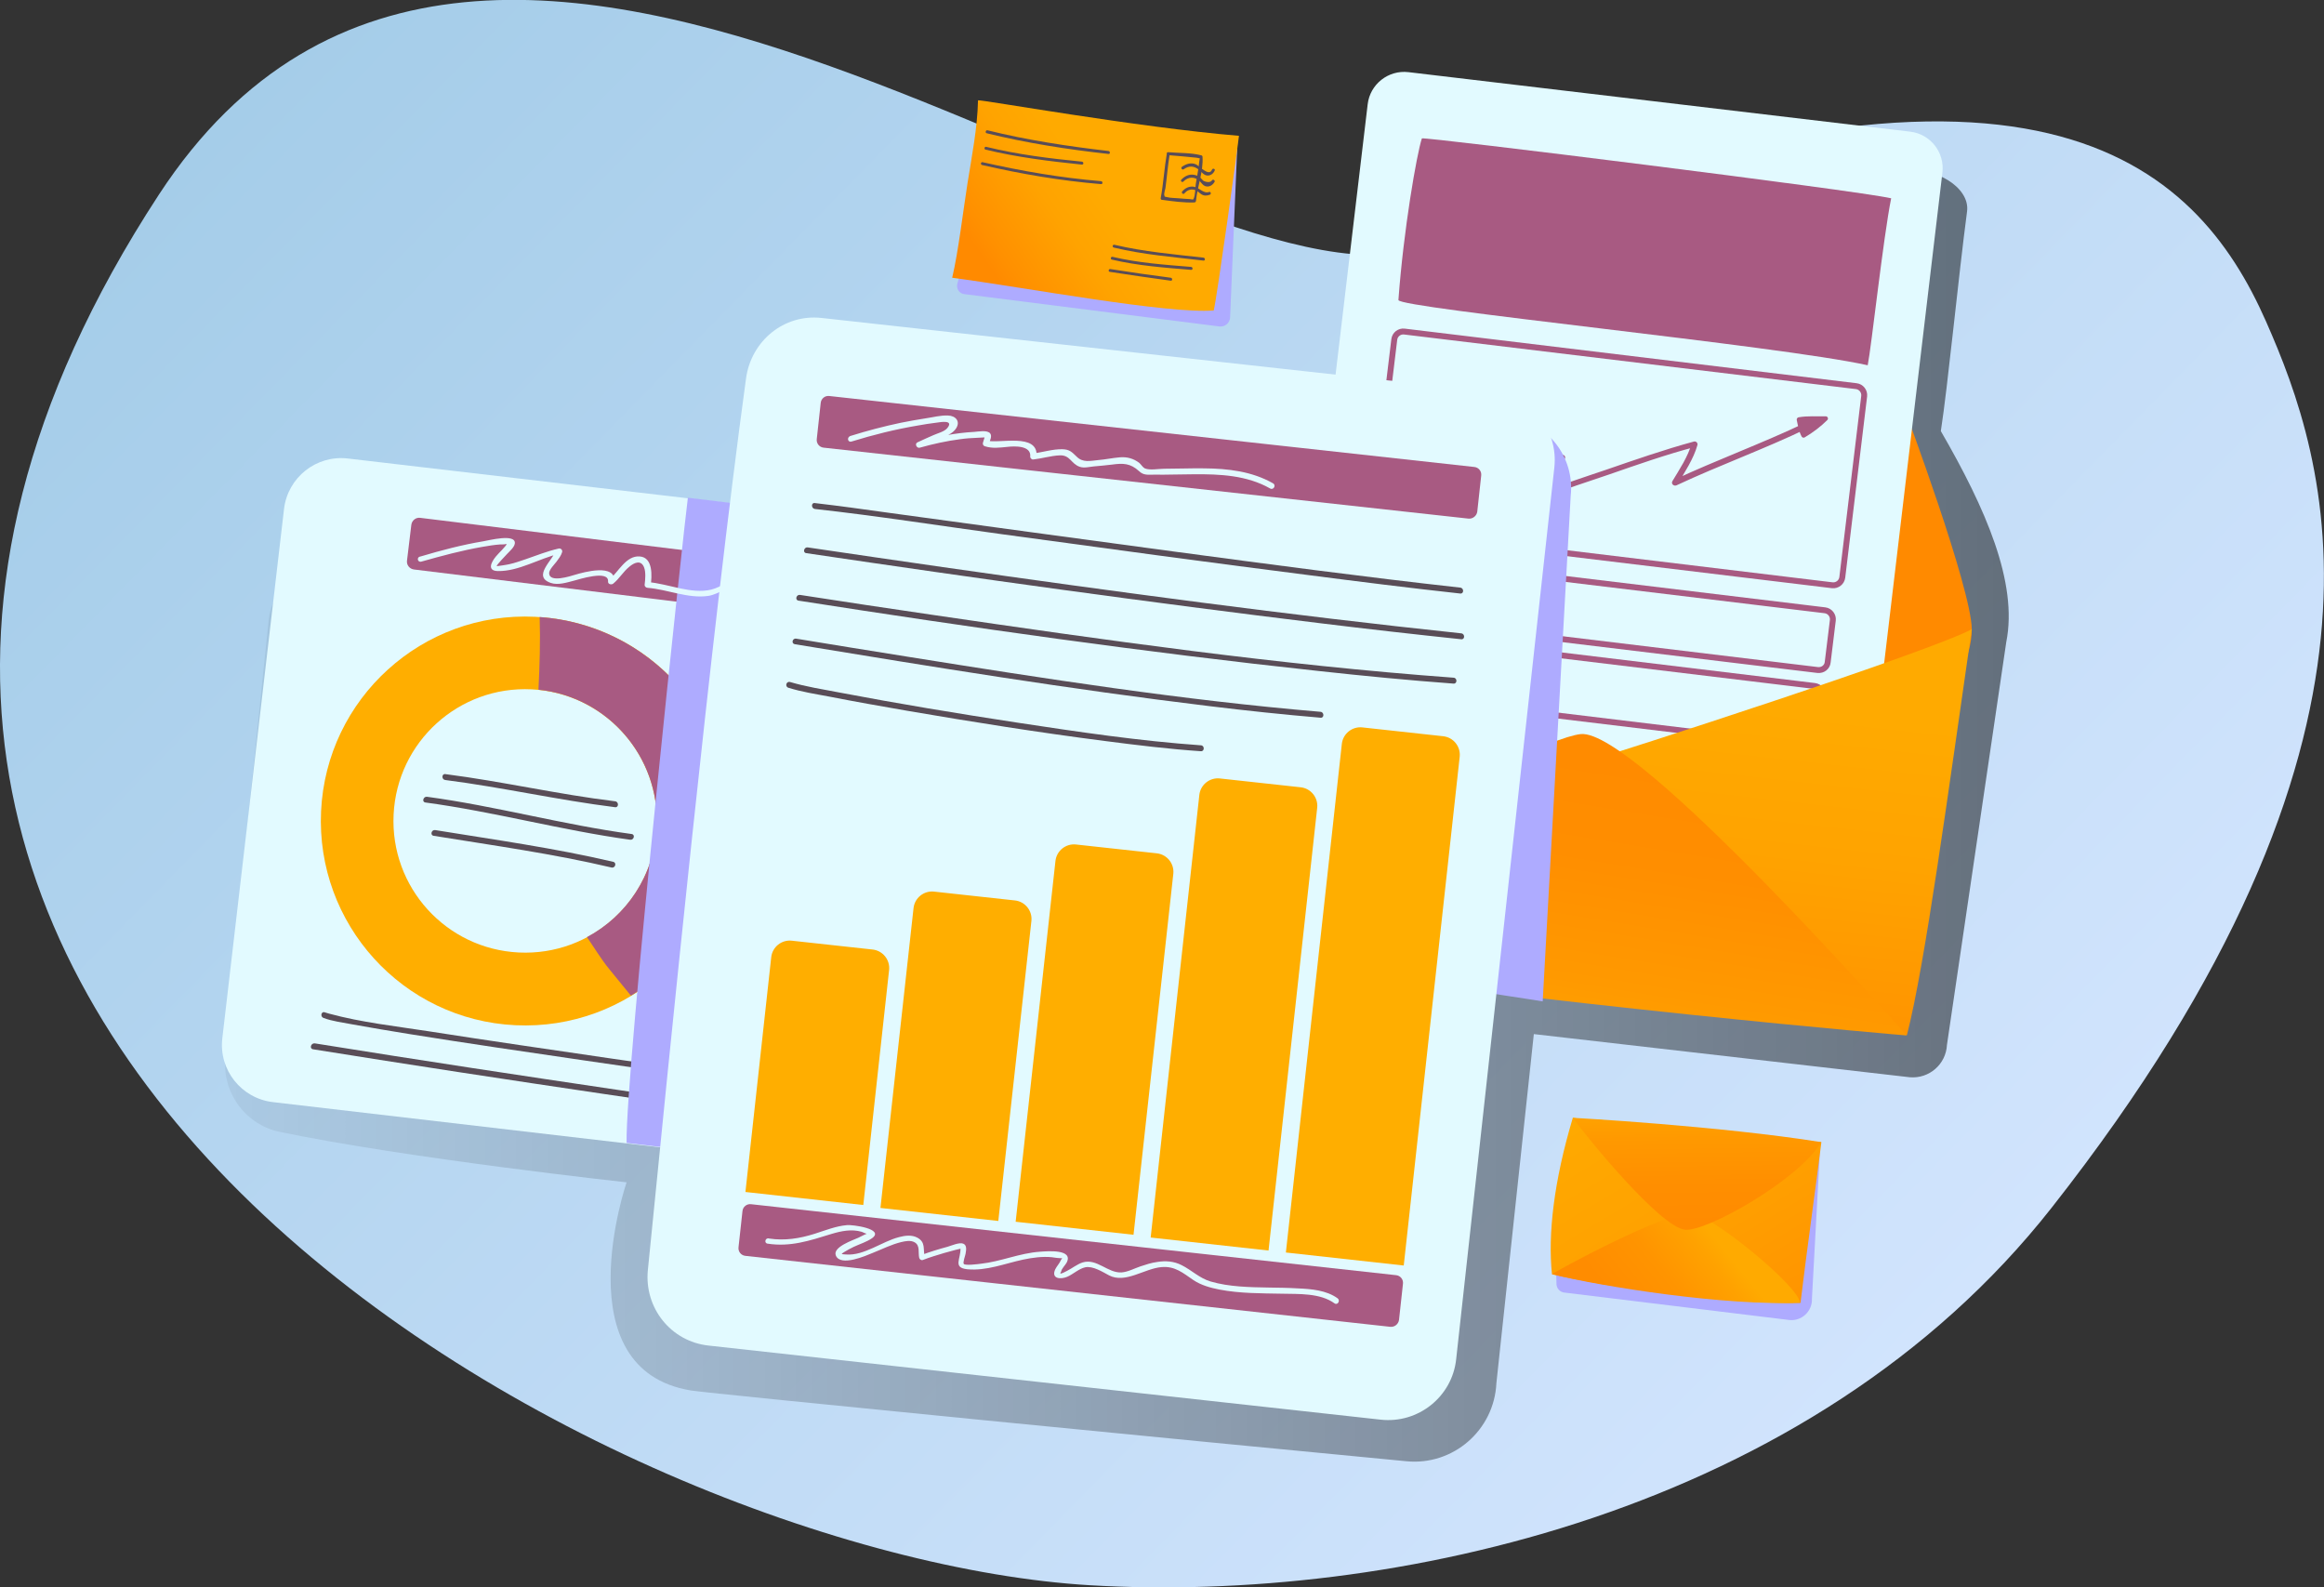 <?xml version="1.0" encoding="utf-8"?>
<!-- Generator: Adobe Illustrator 23.0.1, SVG Export Plug-In . SVG Version: 6.00 Build 0)  -->
<svg version="1.1" id="Layer_1" xmlns="http://www.w3.org/2000/svg" xmlns:xlink="http://www.w3.org/1999/xlink" x="0px" y="0px"
	 viewBox="0 0 1179.1 805.3" style="enable-background:new 0 0 1179.1 805.3;" xml:space="preserve">
<rect x="0" y="0" width="1179.1" height="805.3" fill="#333333" stroke="none"/>
<style type="text/css">
	.st0{fill:url(#SVGID_1_);}
	.st1{fill:#AEABFF;}
	.st2{opacity:0.5;fill:url(#SVGID_2_);}
	.st3{fill:#BCD6F4;}
	.st4{fill:url(#SVGID_3_);}
	.st5{fill:#E2FAFF;}
	.st6{fill:#A85A82;}
	.st7{fill:none;stroke:#A85A82;stroke-width:3;stroke-miterlimit:10;}
	.st8{fill:url(#SVGID_4_);}
	.st9{fill:url(#SVGID_5_);}
	.st10{fill:url(#SVGID_6_);}
	.st11{fill:url(#SVGID_7_);}
	.st12{fill:url(#SVGID_8_);}
	.st13{fill:#594D57;}
	.st14{fill:#FFAE00;}
	.st15{fill:#732759;}
	.st16{fill:url(#SVGID_9_);}
</style>
<g>
	
		<linearGradient id="SVGID_1_" gradientUnits="userSpaceOnUse" x1="211.162" y1="790.658" x2="963.631" y2="53.705" gradientTransform="matrix(1 0 0 -1 0 748.891)">
		<stop  offset="0" style="stop-color:#A5CDE9"/>
		<stop  offset="1" style="stop-color:#D1E4FD"/>
	</linearGradient>
	<path class="st0" d="M80.7,98.6c168.1-256.9,524.2,74.8,645.9,25.8c305.2-122.6,387.7-41.6,423.1,38.7
		c30.4,68.9,79.9,209.7-108.8,449.6C919,767.7,705.4,813.2,553,804.2C311.5,789.9-196.9,523.2,80.7,98.6z"/>
</g>
<path class="st1" d="M923.6,579.6l-4.3,79.2c0.3,6.5-5.4,11.7-11.8,10.8l-114-13.9c-2.1-0.3-3.7-2.1-3.8-4.2l-0.8-29.9l131.3-40.4"
	/>
<linearGradient id="SVGID_2_" gradientUnits="userSpaceOnUse" x1="114.109" y1="414.189" x2="1018.883" y2="414.189">
	<stop  offset="0" style="stop-color:#000000;stop-opacity:0.1"/>
	<stop  offset="1" style="stop-color:#000000"/>
</linearGradient>
<path class="st2" d="M136.3,314.7c-5.3,52.5-17.9,167.9-22,222.8c-1.3,17.4,10.5,33.1,27.6,36.7c64.3,13.4,176,25.6,176,25.6
	s-32.5,95,32.7,105.6c9.8,1.6,260,26.1,363,35.9c23.7,2.3,44.5-15.8,45.6-39.6l19-177.1l190.8,21.9c9.8,0.8,18.3-6.6,18.8-16.4
	l30.1-204.4c6-30.1-10.5-67.8-33.2-107c3.5-22.4,8.9-78.2,13.3-111.4c1.7-12.7-17.6-23.1-30-19.9l-0.3,0.1
	c-12.5,11.4-25.9,24.5-38.4,28.2C633.8,202.9,513.7,314.1,164,290C149.2,289,137.8,300,136.3,314.7z"/>
<g>
	<path class="st3" d="M912.7,478.5c1.7-8.4,3.5-16.8,5.2-25.1c-2,0.8-4.1,1.5-6.2,2.2L912.7,478.5z"/>
</g>
<linearGradient id="SVGID_3_" gradientUnits="userSpaceOnUse" x1="793.67" y1="501.961" x2="881.734" y2="129.745" gradientTransform="matrix(0.992 0.128 -0.128 0.992 22.818 -114.483)">
	<stop  offset="0" style="stop-color:#FFAA00"/>
	<stop  offset="0.436" style="stop-color:#FF8A00"/>
</linearGradient>
<path class="st4" d="M632,269.3c20-46.2,334.6-61,334.6-61s33.6,90.1,33.8,110.9c0.1,55.3-136.4,151.4-136.4,151.4
	S608.5,345.6,632,269.3z"/>
<path class="st5" d="M921.3,470.1l-254.6-30.2c-10.2-1.2-17.5-10.5-16.3-20.7l43.5-366.3c1.2-10.2,10.5-17.5,20.7-16.3l254.6,30.2
	c10.2,1.2,17.5,10.5,16.3,20.7L942,453.8C940.8,464,931.5,471.3,921.3,470.1z"/>
<g>
	<path class="st6" d="M959.5,100.6c-4,19.8-10,75.2-11.9,84.7c-44.4-9.9-238.4-29-238.1-33.1c2.6-35.7,9.3-74.1,11.9-82
		C722.7,69.3,942.3,96.6,959.5,100.6z"/>
</g>
<path class="st7" d="M929.6,296.9l-229.3-27.7c-2.5-0.3-4.3-2.6-4-5.1l11.1-91.9c0.3-2.5,2.6-4.3,5.1-4l229.3,27.7
	c2.5,0.3,4.3,2.6,4,5.1l-11.1,91.9C934.4,295.4,932.1,297.2,929.6,296.9z"/>
<g>
	<g>
		<path class="st6" d="M717.8,249.7c24.3-8.6,50.1-10.4,75-16.4c-0.6-0.6-1.2-1.2-1.8-1.8c-2.9,7-7.9,12.1-9.7,19.6
			c-0.3,1.3,1,2.2,2.2,1.7c10.5-5,22-8.3,32.9-12.1c14.4-5,28.9-10.1,43.7-14c-0.6-0.6-1.2-1.2-1.8-1.8c-1.9,6.8-6.2,13.2-9.8,19.2
			c-0.8,1.4,0.8,2.7,2.1,2.1c22-10.3,44.9-18.5,66.8-29.1c1.7-0.8,0.2-3.4-1.5-2.6C893.9,225,871,233.3,849,243.6
			c0.7,0.7,1.4,1.4,2.1,2.1c3.7-6.3,8.1-12.8,10.1-19.9c0.3-1.1-0.7-2.1-1.8-1.8c-15.1,4.1-30,9.3-44.8,14.4
			c-10.8,3.7-22.1,7.1-32.5,12c0.7,0.6,1.5,1.1,2.2,1.7c1.8-7.4,6.8-12.7,9.7-19.6c0.5-1.1-0.9-2.1-1.8-1.8
			c-24.9,6.1-50.7,7.9-75,16.4C715.2,247.5,716,250.4,717.8,249.7L717.8,249.7z"/>
	</g>
</g>
<g>
	<path class="st6" d="M912.7,212.8c0.5,2.3,1.5,6.6,2.4,8.2c1.6-0.9,8.8-6.1,11.2-8.7c-4.7,0.1-9.1-0.4-13.5,0.5"/>
	<g>
		<path class="st6" d="M911.6,213.1c0.6,2.8,1.1,5.9,2.5,8.4c0.3,0.5,1,0.7,1.5,0.4c4.1-2.4,8.2-5.5,11.5-8.8
			c0.7-0.7,0.2-1.9-0.8-1.9c-4.6,0.1-9.2-0.3-13.8,0.5c-1.4,0.3-0.8,2.4,0.6,2.2c4.4-0.8,8.8-0.4,13.2-0.4c-0.3-0.6-0.5-1.3-0.8-1.9
			c-3.2,3.2-7.1,6.2-11,8.5c0.5,0.1,1,0.3,1.5,0.4c-1.3-2.4-1.7-5.3-2.3-7.9C913.5,211.1,911.3,211.7,911.6,213.1L911.6,213.1z"/>
	</g>
</g>
<path class="st7" d="M922.2,339.9l-229.3-27.7c-2.5-0.3-4.3-2.6-4-5.1l2.6-21.2c0.3-2.5,2.6-4.3,5.1-4l229.3,27.7
	c2.5,0.3,4.3,2.6,4,5.1l-2.6,21.2C927.1,338.4,924.8,340.2,922.2,339.9z"/>
<path class="st7" d="M917,378.3l-229.3-27.7c-2.5-0.3-4.3-2.6-4-5.1l2.6-21.2c0.3-2.5,2.6-4.3,5.1-4l229.3,27.7
	c2.5,0.3,4.3,2.6,4,5.1l-2.6,21.2C921.8,376.8,919.5,378.6,917,378.3z"/>
<g>
	
		<linearGradient id="SVGID_4_" gradientUnits="userSpaceOnUse" x1="835.022" y1="271.373" x2="840.493" y2="599.61" gradientTransform="matrix(0.992 0.128 -0.128 0.992 22.818 -114.483)">
		<stop  offset="0.264" style="stop-color:#FFAA00"/>
		<stop  offset="0.488" style="stop-color:#FFA300"/>
		<stop  offset="0.813" style="stop-color:#FF9000"/>
		<stop  offset="0.889" style="stop-color:#FF8A00"/>
	</linearGradient>
	<path class="st8" d="M641.7,267.6c66.8,64.2,152.6,119.4,158.5,120.3c23.2-6.9,179.1-57.3,200.2-68.7
		c-11.8,81.5-23.7,170.2-32.9,205.9c-75.2-13.5-284.7-23.5-356.6-42.9c-2.7-6-8.2-93.3,21.2-213C633.3,264.1,638,264.1,641.7,267.6z
		"/>
</g>
<linearGradient id="SVGID_5_" gradientUnits="userSpaceOnUse" x1="837.451" y1="561.428" x2="844.491" y2="354.312" gradientTransform="matrix(0.992 0.128 -0.128 0.992 22.818 -114.483)">
	<stop  offset="0" style="stop-color:#FFAA00"/>
	<stop  offset="0.265" style="stop-color:#FF9900"/>
	<stop  offset="0.572" style="stop-color:#FF8E00"/>
	<stop  offset="0.889" style="stop-color:#FF8A00"/>
</linearGradient>
<path class="st9" d="M610.5,484.5C796,511,967.4,525.3,967.4,525.3S830.1,369.4,802,372.4S608.9,468.6,610.5,484.5z"/>
<g>
	<g>
		
			<linearGradient id="SVGID_6_" gradientUnits="userSpaceOnUse" x1="385.215" y1="1930.62" x2="557.732" y2="2063.642" gradientTransform="matrix(0.931 0.366 -0.366 0.931 1164.96 -1389.086)">
			<stop  offset="0" style="stop-color:#FFAA00"/>
			<stop  offset="0.325" style="stop-color:#FFA200"/>
			<stop  offset="0.816" style="stop-color:#FF8E00"/>
			<stop  offset="0.889" style="stop-color:#FF8A00"/>
		</linearGradient>
		<path class="st10" d="M787.4,646.4c28.2,6.9,96.3,15.5,126.1,14.6c3.4-28.2,7.4-55.9,10.6-81.6c-2,0.3-69.3-1-126.1-12.4
			C788.3,599.4,785.3,626.2,787.4,646.4z"/>
	</g>
	<g>
		
			<linearGradient id="SVGID_7_" gradientUnits="userSpaceOnUse" x1="470.219" y1="1988.267" x2="409.375" y2="2095.441" gradientTransform="matrix(0.931 0.366 -0.366 0.931 1164.96 -1389.086)">
			<stop  offset="0" style="stop-color:#FFAA00"/>
			<stop  offset="7.133244e-02" style="stop-color:#FFA200"/>
			<stop  offset="0.254" style="stop-color:#FF9400"/>
			<stop  offset="0.482" style="stop-color:#FF8C00"/>
			<stop  offset="0.889" style="stop-color:#FF8A00"/>
		</linearGradient>
		<path class="st11" d="M913.1,660.8c0.2-7.6-43.2-43.4-54.3-45.2c-12.6-2-71.4,30.4-71.4,30.8C812.8,652.8,876.5,662.7,913.1,660.8
			z"/>
	</g>
	<g>
		
			<linearGradient id="SVGID_8_" gradientUnits="userSpaceOnUse" x1="428.043" y1="1920.697" x2="458.535" y2="1995.14" gradientTransform="matrix(0.931 0.366 -0.366 0.931 1164.96 -1389.086)">
			<stop  offset="0" style="stop-color:#FFAA00"/>
			<stop  offset="0.265" style="stop-color:#FF9900"/>
			<stop  offset="0.572" style="stop-color:#FF8E00"/>
			<stop  offset="0.889" style="stop-color:#FF8A00"/>
		</linearGradient>
		<path class="st12" d="M924,579.4c-10.9,18.8-58.8,46.1-69.4,44.4c-12.9-2.1-49-46.2-56.6-56.7C797.9,567,872.6,571.2,924,579.4z"
			/>
	</g>
</g>
<path class="st5" d="M553.9,607.6l-415.5-48.5c-16-1.9-27.5-16.4-25.6-32.4l31.3-268.5c1.9-16,16.4-27.5,32.4-25.6L592,281.2
	c16,1.9,27.5,16.4,25.6,32.4L586.2,582C584.4,598,569.9,609.5,553.9,607.6z"/>
<path class="st6" d="M536.7,328.9L210,288.9c-2.2-0.3-3.8-2.3-3.5-4.5l2.2-18.2c0.3-2.2,2.3-3.8,4.5-3.5l326.7,40.1
	c2.2,0.3,3.8,2.3,3.5,4.5l-2.2,18.2C540.9,327.6,538.9,329.2,536.7,328.9z"/>
<g>
	<g>
		<path class="st13" d="M164.1,516.4c4.6,1.7,9.6,2.3,14.3,3.2c9.8,1.8,19.6,3.4,29.4,5c29.3,4.7,58.8,9,88.2,13.3
			c35.1,5.1,70.2,10.2,105.3,15.2c31.2,4.5,62.3,9,93.4,13.6c18.1,2.7,36.4,5,54.3,8.7c0.9,0.2,1.7,0.4,2.6,0.6
			c1.9,0.5,2.7-2.4,0.8-2.9c-15.5-3.7-31.7-5.5-47.4-7.8c-30-4.5-60-8.8-90.1-13.2c-35.1-5.1-70.3-10.1-105.4-15.2
			c-30.6-4.5-61.2-8.9-91.8-13.7c-16.8-2.6-34.3-4.5-50.8-9c-0.7-0.2-1.4-0.4-2-0.6C163,512.8,162.3,515.7,164.1,516.4L164.1,516.4z
			"/>
	</g>
</g>
<g>
	<g>
		<path class="st13" d="M158.8,532.3c98.5,15.8,197.3,30.1,296.1,44.1c27,3.8,53.9,7.6,80.9,11.4c1.9,0.3,2.7-2.6,0.8-2.9
			c-99.1-13.9-198.2-28-297.1-43.1c-26.6-4.1-53.2-8.2-79.8-12.5C157.7,529.1,156.9,532,158.8,532.3L158.8,532.3z"/>
	</g>
</g>
<path class="st14" d="M271.5,312.9c-57.2-2.8-105.9,41.4-108.6,98.6s41.4,105.9,98.6,108.6s105.9-41.4,108.6-98.6
	C372.8,364.3,328.7,315.6,271.5,312.9z M333.2,419.7c-1.8,36.9-33.1,65.3-70,63.5c-36.9-1.8-65.3-33.1-63.5-70
	c1.8-36.9,33.1-65.3,70-63.5C306.5,351.5,335,382.8,333.2,419.7z"/>
<path class="st14" d="M511.6,351.3c-57.2-2.8-105.9,41.4-108.6,98.6c-2.8,57.2,41.4,105.9,98.6,108.6
	c57.2,2.8,105.9-41.4,108.6-98.6C612.9,402.7,568.8,354.1,511.6,351.3z M573.3,458.2c-1.8,36.9-33.1,65.3-70,63.5
	c-36.9-1.8-65.3-33.1-63.5-70c1.8-36.9,33.1-65.3,70-63.5C546.6,390,575.1,421.3,573.3,458.2z"/>
<path class="st6" d="M273.8,313c0.4,12.3,0,24.6-0.6,36.9c35.1,3.6,61.7,34.1,60,69.7c-1.2,24.4-15.3,45.1-35.4,55.8
	c3.8,5.5,7.2,11.2,11.2,16.1c3.7,4.6,7.4,9.1,11.1,13.6c28.5-17.3,48.1-47.9,49.9-83.7C372.8,365.1,329.9,317,273.8,313z"/>
<g>
	<g>
		<path class="st13" d="M225.9,395.7c28.9,3.7,57.3,10.2,86.2,13.8c1.9,0.2,1.9-2.8,0-3c-28.9-3.5-57.3-10.1-86.2-13.8
			C224,392.5,224,395.5,225.9,395.7L225.9,395.7z"/>
	</g>
</g>
<g>
	<g>
		<path class="st13" d="M215.8,407.1c34.9,4.7,69,14.1,103.9,18.9c1.9,0.3,2.7-2.6,0.8-2.9c-34.9-4.7-69-14.2-103.9-18.9
			C214.8,404,213.9,406.8,215.8,407.1L215.8,407.1z"/>
	</g>
</g>
<g>
	<g>
		<path class="st13" d="M220,424c30.2,4.9,60.6,9.1,90.3,16.1c1.9,0.4,2.7-2.5,0.8-2.9c-29.8-7-60.2-11.2-90.3-16.1
			C218.9,420.8,218.1,423.7,220,424L220,424z"/>
	</g>
</g>
<g>
	<g>
		<path class="st13" d="M465.3,430.1c28.9,3.7,57.3,10.2,86.2,13.8c1.9,0.2,1.9-2.8,0-3c-28.9-3.5-57.3-10.1-86.2-13.8
			C463.4,426.8,463.4,429.8,465.3,430.1L465.3,430.1z"/>
	</g>
</g>
<g>
	<g>
		<path class="st13" d="M455.2,445.5c34.9,4.7,69,14.1,103.9,18.9c1.9,0.3,2.7-2.6,0.8-2.9c-34.9-4.7-69-14.2-103.9-18.9
			C454.2,442.3,453.3,445.2,455.2,445.5L455.2,445.5z"/>
	</g>
</g>
<g>
	<g>
		<path class="st13" d="M459.4,462.4c30.2,4.9,60.6,9.1,90.3,16.1c1.9,0.4,2.7-2.5,0.8-2.9c-29.8-7-60.2-11.2-90.3-16.1
			C458.3,459.2,457.5,462.1,459.4,462.4L459.4,462.4z"/>
	</g>
</g>
<path class="st15" d="M576.2,472.1c-1.6-0.5-3.2-1-4.7-1.5c-7.3,30.6-35.6,52.7-68.2,51.1c-25.9-1.3-47.6-17.1-57.6-39.2
	c-3.6,1.6-7.1,3.2-10.7,4.8c-7.7,3.4-15.4,6.7-23.1,10c15.5,34.5,49.3,59.3,89.7,61.3c50.4,2.4,94.1-31.5,105.7-78.7
	C596.9,477.5,586.4,475.1,576.2,472.1z"/>
<path class="st1" d="M442.7,263.8L349,252.5c-1.5,10.2-31.7,290.8-31.1,327.3l86.7,10.4c19.9,2.3,34.9,22.7,37.2,2.8l29.7-254.4
	C473.9,318.8,462.6,266.1,442.7,263.8z"/>
<path class="st1" d="M765,211.4l-110.6-12.9c-1.5,10.2-2.9,20.3-3.6,30.6c-1.7,22.6-1.3,45.6-1.3,68.2c-0.1,40.8,0.9,81.5,1.2,122.3
	c0.3,36.5,0.5,73,1.1,109.5l63.8,39.3c4.8-0.6,12.3-69.8,29.4-66.4c8.2,1.6,30,4.7,37.7,6l14.2-256.4
	C799.1,231.7,784.9,213.7,765,211.4z"/>
<g>
	<g>
		<path class="st5" d="M395.3,628c-0.4,0-0.8,0-1.2,0c-0.8,0-1.5,0.7-1.5,1.5c0,0.8,0.7,1.5,1.5,1.5c0.4,0,0.8,0,1.2,0
			c0.8,0,1.5-0.7,1.5-1.5C396.7,628.7,396.1,628,395.3,628L395.3,628z"/>
	</g>
</g>
<path class="st5" d="M700.5,720.2l-341.1-37.6c-19.1-2.1-32.6-19.2-30.7-38.3C339.6,535,360.6,322.8,378.5,192
	c2.6-19,19.2-32.8,38.3-30.7l341.1,37.6c19.1,2.1,32.8,19.2,30.7,38.3l-49.8,452.3C736.8,708.5,719.6,722.3,700.5,720.2z"/>
<path class="st14" d="M438,611.3l-59.8-6.6l13.1-119.2c0.6-5.1,5.2-8.8,10.3-8.3l41.2,4.5c5.1,0.6,8.8,5.2,8.3,10.3L438,611.3z"/>
<path class="st14" d="M506.5,619.4l-59.8-6.6l16.8-152.2c0.6-5.1,5.2-8.8,10.3-8.3l41.2,4.5c5.1,0.6,8.8,5.2,8.3,10.3L506.5,619.4z"
	/>
<path class="st14" d="M575.1,626.4l-59.8-6.6l20.2-183.1c0.6-5.1,5.2-8.8,10.3-8.3l41.2,4.5c5.1,0.6,8.8,5.2,8.3,10.3L575.1,626.4z"
	/>
<path class="st14" d="M643.6,634.4l-59.8-6.6l24.7-224.6c0.6-5.1,5.2-8.8,10.3-8.3l41.2,4.5c5.1,0.6,8.8,5.2,8.3,10.3L643.6,634.4z"
	/>
<path class="st14" d="M712.2,642l-59.8-6.6l28.4-258.1c0.6-5.1,5.2-8.8,10.3-8.3l41.2,4.5c5.1,0.6,8.8,5.2,8.3,10.3L712.2,642z"/>
<path class="st6" d="M705.4,673.1l-327.2-36c-2.2-0.2-3.8-2.2-3.5-4.4l2-18.3c0.2-2.2,2.2-3.8,4.4-3.5l327.2,36
	c2.2,0.2,3.8,2.2,3.5,4.4l-2,18.3C709.5,671.7,707.6,673.3,705.4,673.1z"/>
<path class="st6" d="M745.1,263.1l-327.2-36c-2.2-0.2-3.8-2.2-3.5-4.4l2-18.3c0.2-2.2,2.2-3.8,4.4-3.5l327.2,36
	c2.2,0.2,3.8,2.2,3.5,4.4l-2,18.3C749.2,261.7,747.2,263.3,745.1,263.1z"/>
<g>
	<g>
		<path class="st5" d="M389.4,630.9c11.6,1.8,21.4-1.5,32.4-4.9c5-1.5,10.2-2.6,15.4-1.1c0.7,0.2,1.6,0.8,2.3,0.9
			c-0.4,0,2.6,0.7,1.4-0.1c-0.5-0.4,0.8-0.5-0.9,0.1c-1.5,0.5-3.1,1.5-4.5,2.1c-2.5,1.2-13.3,4.7-11.4,9.1c2.5,5.7,15.3,0,18.7-1.4
			c4.8-1.9,9.5-4.3,14.5-5.5c2.1-0.5,4.7-1,6.7,0.1c3,1.7,1.7,5.2,2.4,8c0.2,0.7,1.1,1.3,1.8,1c3.6-1.4,7.3-2.5,11-3.6
			c1.8-0.5,3.7-1,5.5-1.5c0.7-0.2,1.4-0.3,2.1-0.5c1.9-0.6,0.6,0.2,0.5-0.4c0.3,5.4-4.1,9.9,3.5,10.7c9.7,0.9,19-2.9,28.3-4.9
			c4.8-1,9.8-1.7,14.7-1.2c-0.7-0.1,5.4,0.9,5.1,0.3c0.1,0.2-0.7,1.1-0.7,1.3c-0.7,1.6-2,2.9-2.8,4.5c-2.2,4.8,2.6,5.3,6.1,3.8
			c3-1.3,5.9-4.1,9.1-4.8c3.9-0.8,8.7,2.3,12.1,4.1c8.3,4.3,18-3.5,26.6-4.2c6.9-0.6,10.9,3,16.2,6.6c3.9,2.6,8.6,3.9,13.2,4.8
			c10.4,2,21.2,1.9,31.7,2.1c8.6,0.2,19.4-0.4,26.7,4.9c1.6,1.1,3.1-1.5,1.5-2.6c-5.7-4.1-13.4-4.7-20.1-5c-9.9-0.6-19.8-0.2-29.7-1
			c-4.9-0.4-9.8-1.1-14.6-2.5c-5.7-1.7-9.5-5.7-14.7-8.3c-3.9-2-8.1-2.3-12.4-1.6c-2.9,0.4-5.7,1.3-8.4,2.2c-3,1-6.5,2.9-9.7,3.1
			c-6.9,0.4-12.5-7.2-19.6-5.1c-2.9,0.9-5.4,3-8,4.3c-0.5,0.2-3,1.7-3.4,1.3c-0.2-0.2,0.4-0.8,0.4-1c0.2-1.4,2.1-3.2,2.8-4.5
			c3.5-6.9-9.7-5.8-13.6-5.5c-10.3,0.7-19.8,5-30,6.1c-1.5,0.2-7.8,1-8.6,0.1c-0.6-0.7,0.8-4.4,0.9-5.2c0.3-1.8,0.8-4.3-1.2-5.1
			c-2-0.8-6.2,1.1-8,1.6c-4.5,1.2-9,2.6-13.3,4.2c0.6,0.3,1.2,0.7,1.8,1c-1-4,0.6-7.4-3.7-9.8c-2.9-1.6-6.4-1.1-9.4-0.3
			c-8.6,2.2-17.7,9.5-26.8,8.8c-2.4-0.2-3,0-0.9-1.3c1.5-0.9,3.1-1.8,4.8-2.6c3-1.4,6.6-2.5,9.3-4.4c6.4-4.7-10-6.9-12.8-6.6
			c-5.7,0.5-11,2.7-16.4,4.4c-7.6,2.4-15.2,3.6-23.1,2.4C388.3,627.7,387.5,630.6,389.4,630.9L389.4,630.9z"/>
	</g>
</g>
<g>
	<g>
		<path class="st5" d="M213.8,284.9c10.3-2.9,20.6-5.7,31.1-7.5c2.9-0.5,5.9-1,8.8-1.2c0.8-0.1,2.1,0.1,2.9-0.2c1,0.3,1.4,0,1.2-1.1
			c-0.1,0.1-0.2,0.3-0.2,0.4c-1.5,2.6-4.1,4.7-6,7c-2.4,2.9-4.6,7.3,1,7.4c10.6,0.2,21.1-6.5,31.3-8.8c-0.6-0.6-1.2-1.2-1.8-1.8
			c-1.3,4.8-12.3,13.3-2.7,16.6c3.7,1.3,8.2-0.2,11.7-1.1c2.4-0.6,17.9-5.7,17.4,0.4c-0.1,1.4,1.7,1.8,2.6,1.1
			c3.1-2.5,5.1-6.1,8.2-8.6c2.6-2.2,6-3.6,7.5,0.4c0.9,2.3,0.6,6.1,0.3,8.4c-0.2,1,0.4,1.8,1.4,1.9c10.2,0.8,20.6,5.6,30.9,4.1
			c5.8-0.9,11.4-6.1,17.2-5.6c4.9,0.4,8.1,4.7,11.4,7.9c2.9,2.8,5.9,5,9.9,6c4.9,1.1,10.2,0.9,15.3,1.1c6.2,0.3,12.5,0.5,18.7,0.8
			c1.9,0.1,1.9-2.9,0-3c-5.9-0.2-11.8-0.5-17.7-0.7c-6-0.2-13.5,0.5-18.9-2.2c-6.8-3.5-10.3-12.5-18.8-12.9
			c-5.7-0.2-10.3,4.1-15.6,5.4c-10.3,2.5-21.8-3-32.2-3.8c0.5,0.6,1,1.3,1.4,1.9c0.7-4.9,1.3-14.4-5.5-14.9c-7-0.6-10.9,8-15.5,11.8
			c0.9,0.4,1.7,0.7,2.6,1.1c0.9-9.6-15.6-4.9-20-3.6c-2.4,0.7-13,4.2-13.1-0.8c0-1.8,2.7-4.5,3.7-5.8c1.1-1.5,2.4-3.1,2.9-4.9
			c0.3-1.1-0.7-2.1-1.8-1.8c-5.7,1.3-11.2,3.5-16.7,5.4c-2.7,0.9-5.4,1.9-8.2,2.5c-1.1,0.3-6.5,1.1-6.5,1c-0.2-0.5,4.3-5.1,5.3-6.2
			c1.2-1.3,3.7-3.4,3.9-5.3c0.6-5.2-13.4-1.5-16-1.1c-10.8,1.8-21.4,4.6-31.8,7.7C211.1,282.6,211.9,285.5,213.8,284.9L213.8,284.9z
			"/>
	</g>
</g>
<g>
	<path class="st1" d="M627.9,70.6l-3.8,90.4c-0.1,2.8-2.6,5-5.5,4.6l-129.4-16.4c-2.5-0.3-4.1-2.7-3.5-5.2l15.6-58.4L627.9,70.6z"/>
	<g>
		<g>
			<path class="st13" d="M493.2,84.6c20.5,3.4,41,6,61.7,7.7c1,0.1,1-1.4,0-1.5c-20.6-1.7-40.9-4.3-61.3-7.6
				C492.7,83,492.2,84.5,493.2,84.6L493.2,84.6z"/>
		</g>
	</g>
	<g>
		<g>
			<path class="st13" d="M559.1,118.3c15,3.6,30.3,4.8,45.5,6.6c1,0.1,0.9-1.4,0-1.5c-15.1-1.7-30.3-3-45.1-6.5
				C558.5,116.7,558.1,118.1,559.1,118.3L559.1,118.3z"/>
		</g>
	</g>
	<g>
		<g>
			<path class="st13" d="M557.7,127.4c13.2,3.1,26.7,4.1,40.2,5.2c1,0.1,1-1.4,0-1.5c-13.4-1.1-26.7-2-39.8-5.1
				C557.2,125.7,556.8,127.2,557.7,127.4L557.7,127.4z"/>
		</g>
	</g>
	<g>
		<g>
			<path class="st13" d="M556.5,136c10.3,1.6,20.7,3.1,31,4.5c1,0.1,0.9-1.4,0-1.5c-10.2-1.3-20.4-2.8-30.6-4.4
				C555.9,134.4,555.5,135.9,556.5,136L556.5,136z"/>
		</g>
	</g>
	<g>
		<g>
			<path class="st13" d="M585.4,76.9c-1.3,7.5-1.7,15.1-3.1,22.6c-0.1,0.5,0.2,0.9,0.7,0.9c5.4,0.7,11,1.5,16.4,1.3
				c0.4,0,0.7-0.3,0.8-0.8c0.7-7.3,3.8-15,3.3-22.4c0-0.3-0.2-0.6-0.6-0.7c-5.3-1.4-11.4-1.1-16.8-1.6c-1-0.1-1,1.4,0,1.5
				c4.8,0.4,9.5,0.8,14.3,1.3c1.1,0.1,2,0.7,1.6-0.2c0.3,0.6-0.2,2-0.2,2.7c-0.4,3.6-1.1,7.2-1.7,10.8c-0.3,2.1-0.2,5.8-1.2,7.7
				c-0.4,0.7,0,0.2,0.1,0.1c-0.4,0.2-1.5,0-1.9-0.1c-1.9-0.1-3.7-0.2-5.6-0.4c-1.9-0.2-4.1-0.1-6-0.6c-1.6-0.4-1,0.1-1.4-1.1
				c-0.2-0.6,0.5-3,0.6-3.5c0.8-5.8,1.2-11.6,2.2-17.4C587,76.4,585.5,76,585.4,76.9z"/>
		</g>
	</g>
	<g>
		<g>
			<path class="st13" d="M593.9,84.9c2.8-2,5.3-1.8,7.9,0.3c0.9,0.8,1.8,1.9,2.9,2.5c2,1,4.2-0.2,5-2.2c0.4-0.9-1.1-1.3-1.4-0.4
				c-1.5,3.7-6.3-1.9-8.1-2.7c-2.4-1.1-5-0.3-7.1,1.2C592.4,84.2,593.1,85.5,593.9,84.9L593.9,84.9z"/>
		</g>
	</g>
	<g>
		<g>
			<path class="st13" d="M593.8,91.1c2.5-2.6,5.9-2.6,8.4-0.1c0.9,0.9,1.4,1.9,2.6,2.4c2,0.7,3.8-0.4,4.8-2.1
				c0.5-0.8-0.8-1.6-1.3-0.8c-0.8,1.4-3.5,0.8-4.5,0.1c-0.5-0.4-0.9-1.1-1.4-1.5c-0.9-0.7-1.9-1.2-3.1-1.4c-2.5-0.5-4.8,0.6-6.5,2.4
				C592.1,90.7,593.1,91.8,593.8,91.1L593.8,91.1z"/>
		</g>
	</g>
	<g>
		<g>
			<path class="st13" d="M594.3,97.2c1.2-1.4,2.8-2.2,4.6-1.9c1.7,0.2,2.5,1.3,3.8,2.2c1.4,1,2.9,1,4.5,0.4c0.9-0.3,0.5-1.8-0.4-1.4
				c-2.9,1-5-2.4-7.8-2.7c-2.3-0.3-4.3,0.7-5.8,2.4C592.6,96.8,593.7,97.9,594.3,97.2L594.3,97.2z"/>
		</g>
	</g>
	<g>
		
			<linearGradient id="SVGID_9_" gradientUnits="userSpaceOnUse" x1="-66.575" y1="1642.308" x2="-136.197" y2="1746.405" gradientTransform="matrix(0.93 0.366 -0.366 0.93 1222.936 -1401.721)">
			<stop  offset="0" style="stop-color:#FFAA00"/>
			<stop  offset="0.191" style="stop-color:#FFA300"/>
			<stop  offset="0.467" style="stop-color:#FF9000"/>
			<stop  offset="0.537" style="stop-color:#FF8A00"/>
		</linearGradient>
		<path class="st16" d="M628.6,68.9c-51.9-4.3-131.5-18.6-132.4-18c-0.3,14.2-3.2,28.6-5.3,41.9c-2.1,13.1-4.7,35.2-7.8,48.1
			c36.2,4.8,109.4,18.5,132.7,16.6C617.5,150.6,628.2,73.3,628.6,68.9z"/>
	</g>
	<g>
		<g>
			<path class="st13" d="M500.6,67.6c20.4,5,41,8.2,61.8,10.5c1,0.1,0.9-1.4,0-1.5c-20.7-2.4-41.2-5.5-61.4-10.5
				C500.1,65.9,499.7,67.4,500.6,67.6L500.6,67.6z"/>
		</g>
	</g>
	<g>
		<g>
			<path class="st13" d="M500,75.9c16.1,3.9,32.4,5.9,48.9,7.6c1,0.1,1-1.4,0-1.5c-16.4-1.6-32.5-3.6-48.5-7.5
				C499.5,74.2,499.1,75.7,500,75.9L500,75.9z"/>
		</g>
	</g>
	<g>
		<g>
			<path class="st13" d="M498.2,83.7c20.1,4.6,39.9,8,60.4,9.7c1,0.1,1-1.4,0-1.5c-20.4-1.7-40.1-5.1-60-9.6
				C497.7,82,497.3,83.4,498.2,83.7L498.2,83.7z"/>
		</g>
	</g>
	<g>
		<g>
			<path class="st13" d="M565.1,125.6c15,3.6,30.3,4.8,45.5,6.6c1,0.1,0.9-1.4,0-1.5c-15.1-1.7-30.3-3-45.1-6.5
				C564.5,123.9,564.1,125.3,565.1,125.6L565.1,125.6z"/>
		</g>
	</g>
	<g>
		<g>
			<path class="st13" d="M564.1,131.7c13.2,3.1,26.7,4.1,40.2,5.2c1,0.1,1-1.4,0-1.5c-13.4-1.1-26.7-2-39.8-5.1
				C563.6,130,563.2,131.5,564.1,131.7L564.1,131.7z"/>
		</g>
	</g>
	<g>
		<g>
			<path class="st13" d="M563,137.9c10.3,1.6,20.7,3.1,31,4.5c1,0.1,0.9-1.4,0-1.5c-10.2-1.3-20.4-2.8-30.6-4.4
				C562.5,136.3,562.1,137.7,563,137.9L563,137.9z"/>
		</g>
	</g>
	<g>
		<g>
			<path class="st13" d="M592,77.9c-1.3,7.5-1.7,15.1-3.1,22.6c-0.1,0.5,0.2,0.9,0.7,0.9c5.4,0.7,11,1.5,16.4,1.3
				c0.4,0,0.7-0.3,0.8-0.8c0.7-7.3,3.8-15,3.3-22.4c0-0.3-0.2-0.6-0.6-0.7c-5.3-1.4-11.4-1.1-16.8-1.6c-1-0.1-1,1.4,0,1.5
				c4.8,0.4,9.5,0.8,14.3,1.3c1.1,0.1,2,0.7,1.6-0.2c0.3,0.6-0.2,2-0.2,2.7c-0.4,3.6-1.1,7.2-1.7,10.8c-0.3,2.1-0.2,5.8-1.2,7.7
				c-0.4,0.7,0,0.2,0.1,0.1c-0.4,0.2-1.5,0-1.9-0.1c-1.9-0.1-3.7-0.2-5.6-0.4c-1.9-0.2-4.1-0.1-6-0.6c-1.6-0.4-1,0.1-1.4-1.1
				c-0.2-0.6,0.5-3,0.6-3.5c0.8-5.8,1.2-11.6,2.2-17.4C593.6,77.3,592.1,76.9,592,77.9z"/>
		</g>
	</g>
	<g>
		<g>
			<path class="st13" d="M600.5,85.9c2.8-2,5.3-1.8,7.9,0.3c0.9,0.8,1.8,1.9,2.9,2.5c2,1,4.2-0.2,5-2.2c0.4-0.9-1.1-1.3-1.4-0.4
				c-1.5,3.7-6.3-1.9-8.1-2.7c-2.4-1.1-5-0.3-7.1,1.2C598.9,85.1,599.7,86.4,600.5,85.9L600.5,85.9z"/>
		</g>
	</g>
	<g>
		<g>
			<path class="st13" d="M600.4,92.1c2.5-2.6,5.9-2.6,8.4-0.1c0.9,0.9,1.4,1.9,2.6,2.4c2,0.7,3.8-0.4,4.8-2.1
				c0.5-0.8-0.8-1.6-1.3-0.8c-0.8,1.4-3.5,0.8-4.5,0.1c-0.5-0.4-0.9-1.1-1.4-1.5c-0.9-0.7-1.9-1.2-3.1-1.4c-2.5-0.5-4.8,0.6-6.5,2.4
				C598.7,91.7,599.7,92.8,600.4,92.1L600.4,92.1z"/>
		</g>
	</g>
	<g>
		<g>
			<path class="st13" d="M600.9,98.1c1.2-1.4,2.8-2.2,4.6-1.9c1.7,0.2,2.5,1.3,3.8,2.2c1.4,1,2.9,1,4.5,0.4c0.9-0.3,0.5-1.8-0.4-1.4
				c-2.9,1-5-2.4-7.8-2.7c-2.3-0.3-4.3,0.7-5.8,2.4C599.2,97.8,600.3,98.9,600.9,98.1L600.9,98.1z"/>
		</g>
	</g>
</g>
<g>
	<g>
		<path class="st13" d="M403.2,326.8c69.9,11.5,139.8,22.9,210.2,31.4c18.8,2.3,37.7,4.3,56.6,5.9c1.9,0.2,1.9-2.8,0-3
			c-70.1-5.9-139.8-16.8-209.2-27.9c-18.9-3-37.9-6.1-56.8-9.2C402.1,323.6,401.3,326.4,403.2,326.8L403.2,326.8z"/>
	</g>
</g>
<g>
	<g>
		<path class="st13" d="M400,348.9c6.7,2.1,13.9,3.2,20.8,4.5c13.2,2.6,26.4,4.9,39.6,7.2c33.3,5.7,66.6,11,100.1,15.3
			c16.2,2.1,32.5,4.1,48.8,5.2c1.9,0.1,1.9-2.9,0-3c-31.2-2.2-62.2-6.8-93.1-11.5c-30.2-4.6-60.4-9.6-90.4-15.3
			c-8.3-1.6-16.8-2.9-24.9-5.3C398.9,345.4,398.1,348.3,400,348.9L400,348.9z"/>
	</g>
</g>
<g>
	<g>
		<path class="st13" d="M405.1,304.7c87.7,13.7,175.6,26.2,263.9,35.7c22.8,2.5,45.6,4.7,68.5,6.4c1.9,0.1,1.9-2.9,0-3
			c-88.8-6.5-177.2-19.1-265.2-32c-22.1-3.2-44.3-6.6-66.4-10C404,301.5,403.2,304.4,405.1,304.7L405.1,304.7z"/>
	</g>
</g>
<g>
	<g>
		<path class="st13" d="M409,280.6c86.9,12.9,173.9,25,261.1,35.6c23.7,2.9,47.5,5.6,71.3,8.1c1.9,0.2,1.9-2.8,0-3
			c-87.9-9.3-175.5-21.1-263-33.6c-22.9-3.3-45.7-6.6-68.6-10C408,277.4,407.1,280.3,409,280.6L409,280.6z"/>
	</g>
</g>
<g>
	<g>
		<path class="st13" d="M413.4,258.2c31.7,3.5,63.3,8.5,94.9,12.8c52,7.1,104,14.2,156,20.8c25.5,3.3,51,6.5,76.6,9.3
			c1.9,0.2,1.9-2.8,0-3c-48.8-5.4-97.4-11.9-146-18.4c-47.6-6.4-95.2-12.9-142.8-19.4c-12.9-1.8-25.8-3.6-38.7-5.1
			C411.5,254.9,411.5,257.9,413.4,258.2L413.4,258.2z"/>
	</g>
</g>
<g>
	<g>
		<path class="st5" d="M432,224c11-3.4,22.2-6.2,33.5-8.1c3.3-0.6,6.5-1.1,9.8-1.5c2-0.3,8.8-1.5,5.3,2.8c-1.5,1.8-4.9,2.6-6.9,3.5
			c-2.7,1.2-5.5,2.4-8.2,3.7c-1.6,0.7-0.4,3.2,1.2,2.7c6.7-1.9,13.6-3.4,20.5-4.3c2.8-0.4,5.7-0.6,8.5-0.7c0,0,3.8-0.2,3.8-0.2
			c0.1,0.1-0.8,2.4-0.8,2.7c-0.2,0.8,0.2,1.6,1,1.8c3.8,1.2,7.4,0.7,11.4,0.3c3.6-0.4,12.1-0.8,11.6,4.9c-0.1,0.7,0.7,1.6,1.5,1.5
			c4.5-0.5,8.9-1.9,13.5-2.1c5.3-0.2,5.7,4.3,10.1,5.8c2.2,0.8,5,0,7.3-0.2c3-0.3,6-0.5,9-0.9c5.8-0.8,9.4-0.7,13.8,3.3
			c2.3,2.2,4.3,1.8,7.6,1.8c6.8,0.1,13.5-0.2,20.3-0.2c13.2-0.1,26.8,0.5,38.6,7.2c1.7,1,3.2-1.6,1.5-2.6c-10.7-6.1-22.9-7.5-35-7.6
			c-6.8-0.1-13.5,0.2-20.3,0.2c-2.7,0-7.3,0.9-9.8-0.2c-1-0.5-1.9-2-2.7-2.7c-2.9-2.3-6.3-3.2-9.9-2.9c-3.7,0.3-7.3,1.1-11,1.4
			c-4.1,0.4-7.8,1.4-10.9-1.7c-2.5-2.4-3.6-3.7-7.3-3.8c-4.9-0.1-9.7,1.5-14.6,2.1c0.5,0.5,1,1,1.5,1.5c1-12.2-19.5-6.2-25.2-8
			c0.3,0.6,0.7,1.2,1,1.8c0.4-1.6,1.8-3.9,0.7-5.4c-1.4-1.9-6.3-0.9-8.1-0.8c-9.5,0.5-19,2.4-28.1,5c0.4,0.9,0.8,1.8,1.2,2.7
			c3.8-1.7,7.7-3.4,11.5-5.1c2.3-1,4.8-2.2,6.2-4.4c2.3-3.6-0.3-6.4-4.1-6.5c-3.6-0.2-7.7,0.9-11.2,1.4c-4.3,0.7-8.6,1.4-12.9,2.3
			c-8.5,1.8-16.9,4-25.2,6.6C429.4,221.7,430.1,224.6,432,224L432,224z"/>
	</g>
</g>
</svg>

